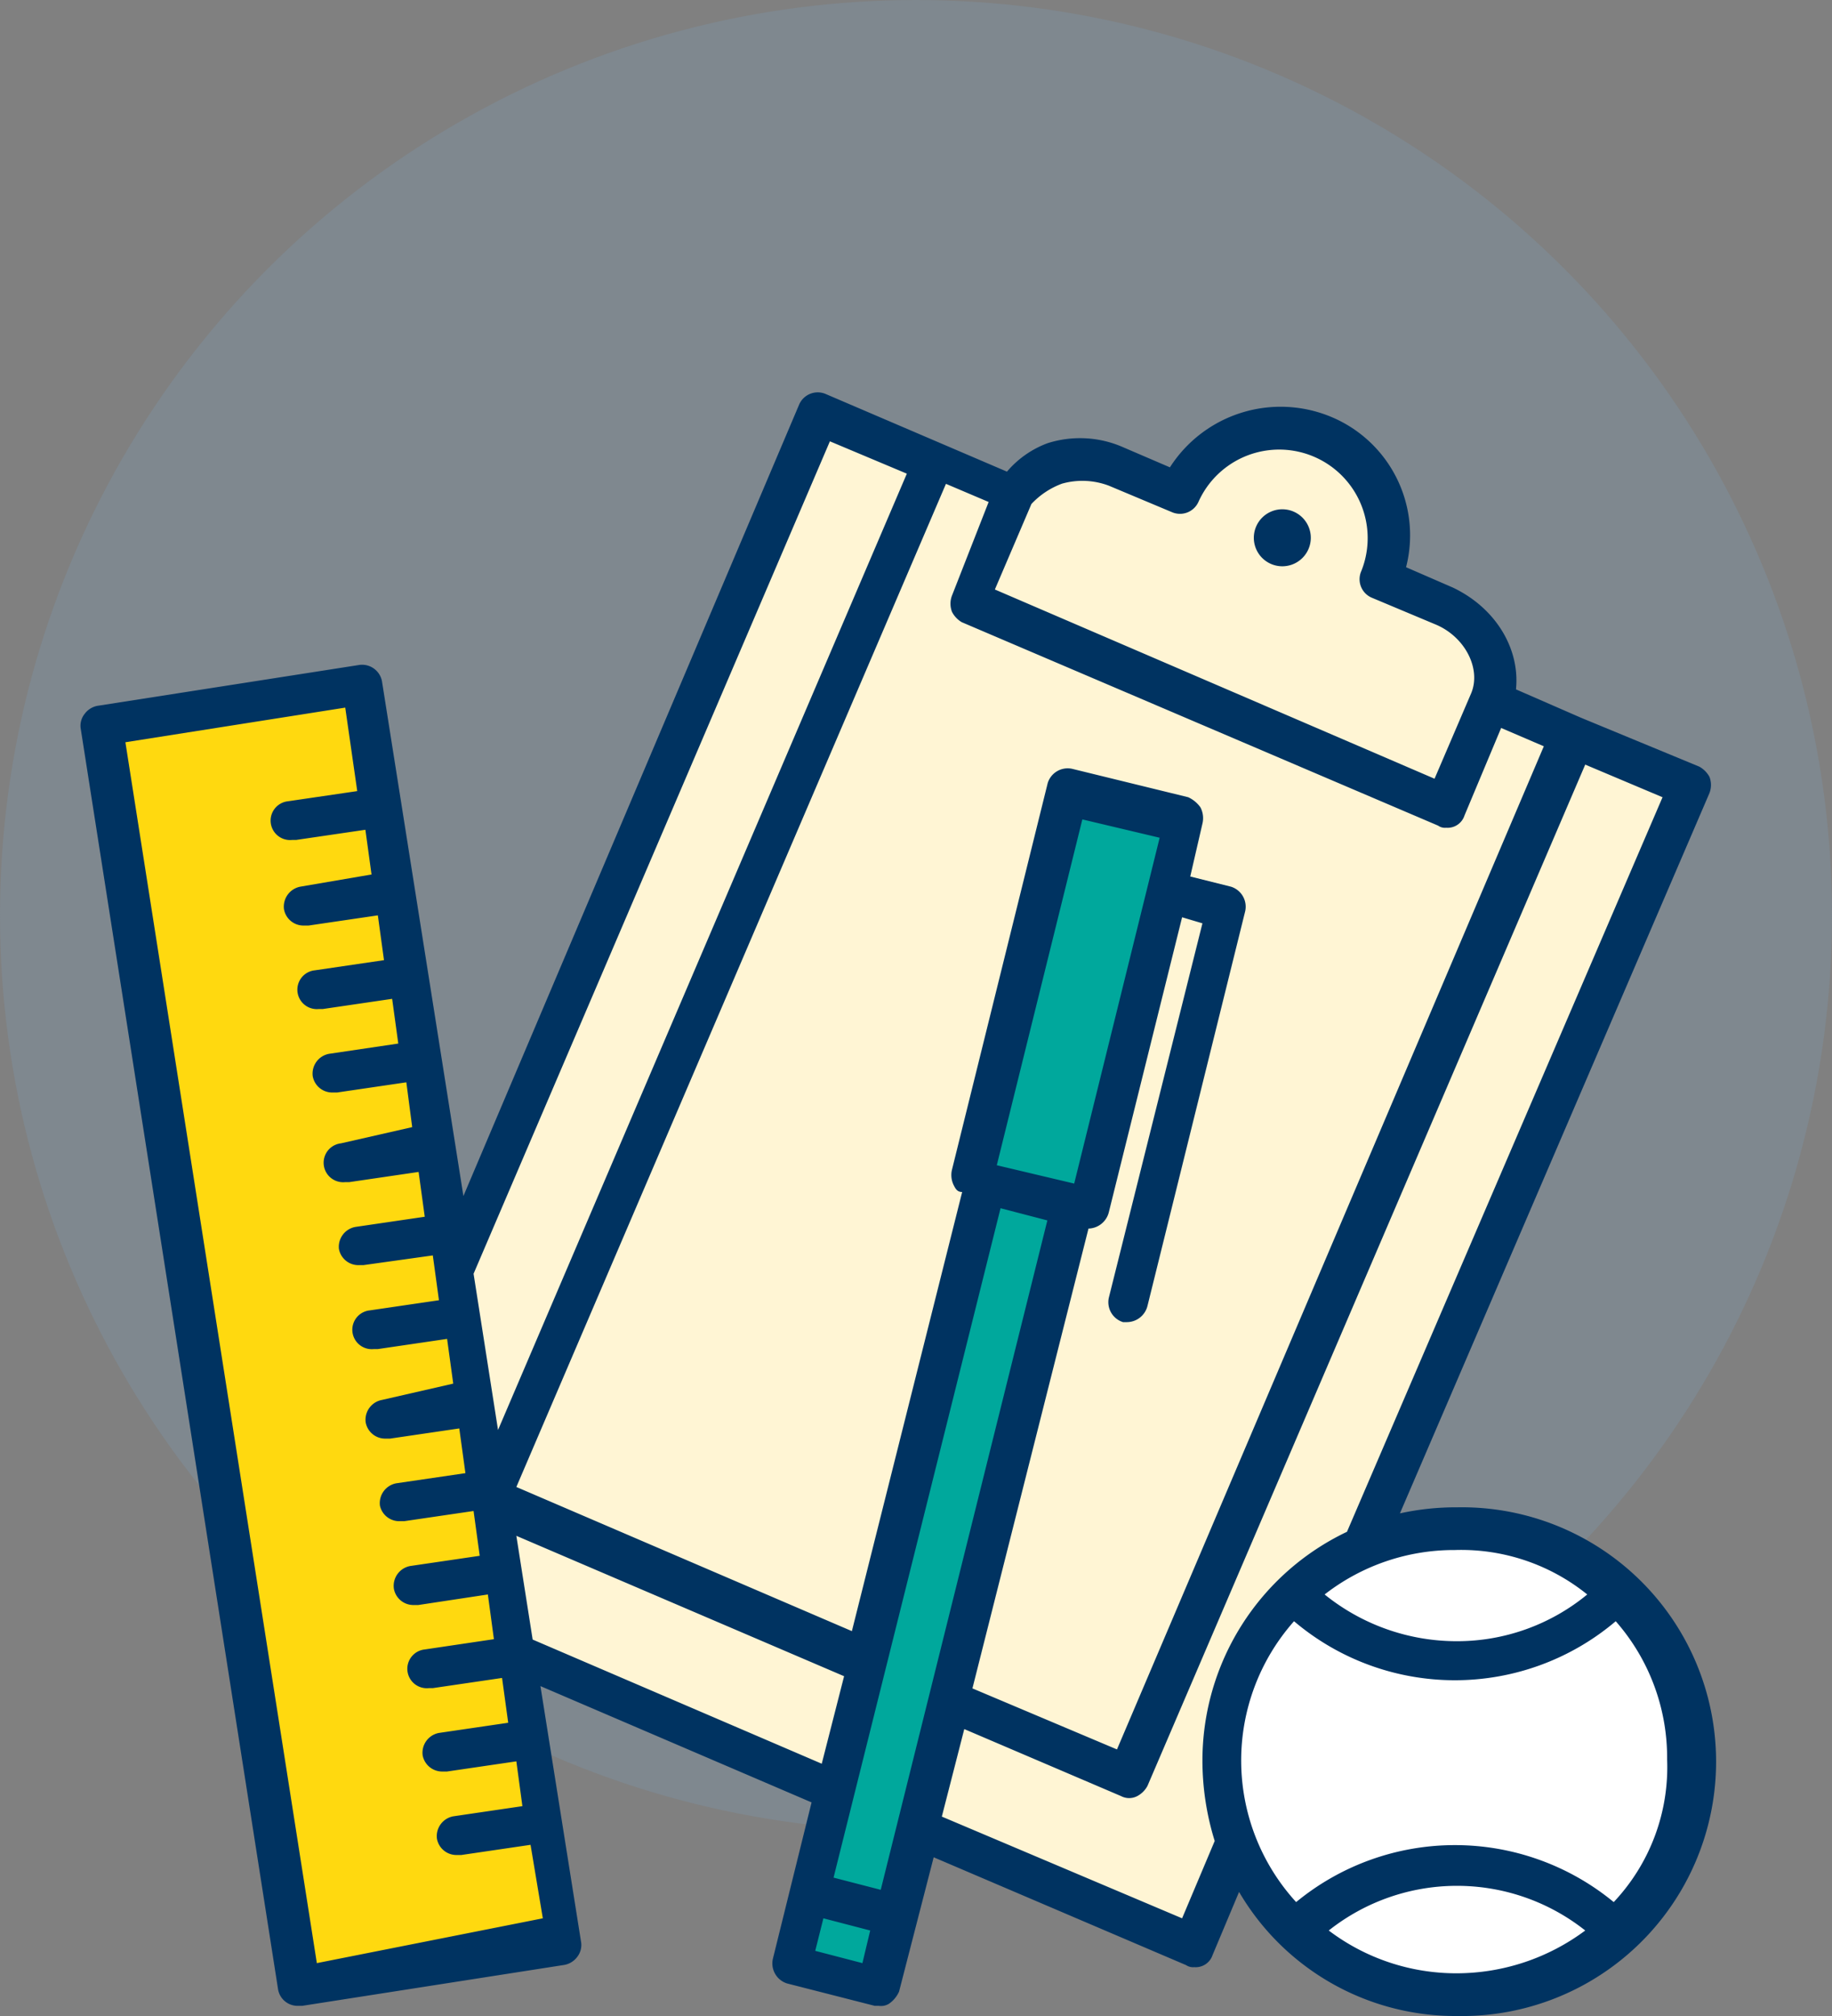 <svg xmlns="http://www.w3.org/2000/svg" viewBox="0 0 200 220"><rect x="0" y="0" width="200" height="220" fill="#808080" stroke="none"/><defs><style>.cls-1{fill:#7e99b1;opacity:0.3;}.cls-2{fill:#fff5d4;}.cls-3{fill:#fff;}.cls-4{fill:#00a89c;}.cls-5{fill:#ffd90f;}.cls-6{fill:#003361;}</style></defs><g id="Layer_2" data-name="Layer 2"><g id="art"><ellipse class="cls-1" cx="100" cy="99.9" rx="100" ry="99.9"/><path class="cls-2" d="M162.22,76.89l1.14-3.83-2.42-3.42s-8.9-5.77-8.78-5.77,0-3.66,0-3.66l-2.83-8.36-5-2.89-3.07-1.71s-6.36,1.18-6.53.89-5.14,4.66-5.14,4.66-7.79-1.9-8.26-1.9-5.07-1.06-5.43-1.06-5.42,4.25-5.42,4.25l-.21.46L89,45.4,49.89,134.8l6.48,46.8L129,211.78l55.25-125.4Z"/><ellipse class="cls-3" cx="159.06" cy="192.47" rx="24.78" ry="24.75"/><polygon class="cls-4" points="116.2 87.47 106.63 127.41 105.78 138.79 86.39 214.23 95.84 217.1 117.09 131.85 118.98 130.44 128.68 89.44 116.2 87.47"/><polygon class="cls-5" points="11.44 79.61 32.44 217.1 61.52 211.78 39.23 75.41 11.44 79.61"/><path class="cls-6" d="M159.06,164.49a28.4,28.4,0,0,0-6.23.66l33.79-78.6a2.46,2.46,0,0,0,0-1.78,2.82,2.82,0,0,0-1.11-1.11l-12.9-5.33-7.11-3.1c.45-4.45-2.22-8.89-6.89-11.11L153.5,61.9a14,14,0,0,0-8.23-16.43A14.35,14.35,0,0,0,127.72,51L122.6,48.8a11.68,11.68,0,0,0-8.22-.44,10.67,10.67,0,0,0-4.45,3.11L90.15,43a2.21,2.21,0,0,0-2.89,1.11L50.59,130.52,41.7,74.34a2.21,2.21,0,0,0-2.45-1.78L10.8,77a2.26,2.26,0,0,0-1.55.89,2.08,2.08,0,0,0-.45,1.55L30.36,217.11a2.16,2.16,0,0,0,2.22,1.78H33l28.45-4.44a2.28,2.28,0,0,0,1.56-.89,2.12,2.12,0,0,0,.44-1.55L59,184,88.6,196.69l-4.23,17.09a2.29,2.29,0,0,0,1.56,2.67l9.56,2.44h.44a1.66,1.66,0,0,0,1.11-.22,3.21,3.21,0,0,0,1.11-1.33l3.78-14.66,27.56,11.77a1.36,1.36,0,0,0,.89.22,1.94,1.94,0,0,0,2-1.33l2.89-6.88A27.37,27.37,0,0,0,159.06,220a27.76,27.76,0,1,0,0-55.51Zm-.23,4.66A21.9,21.9,0,0,1,173.28,174a22.34,22.34,0,0,1-14.22,5.1,22.94,22.94,0,0,1-14.45-5.1A23,23,0,0,1,158.83,169.15ZM112.6,55a8.71,8.71,0,0,1,3.34-2.22,8.2,8.2,0,0,1,5.11.22l6.89,2.89a2.21,2.21,0,0,0,2.89-1.11,9.66,9.66,0,0,1,17.78,7.55,2.19,2.19,0,0,0,1.11,2.88l6.89,2.89c3.33,1.33,5.11,4.89,4,7.55l-4,9.33-48-20.65Zm-4.67-.22-4,10.21a2.46,2.46,0,0,0,0,1.78A2.76,2.76,0,0,0,105,67.9l52,22.2a1.28,1.28,0,0,0,.88.23,1.94,1.94,0,0,0,2-1.34l4-9.55,4.66,2L121.94,190.91l-15.78-6.66,12.67-50.18a2.35,2.35,0,0,0,2.22-1.78l8-32.19,2.22.66-10.22,40.86a2.28,2.28,0,0,0,1.55,2.66h.45a2.33,2.33,0,0,0,2.22-1.77l10.67-43.08a2.29,2.29,0,0,0-1.56-2.67l-4.44-1.11,1.33-5.77a2.54,2.54,0,0,0-.22-1.78A3.37,3.37,0,0,0,129.72,87l-12.67-3.1a2.28,2.28,0,0,0-2.67,1.55l-10.45,42.19a2.49,2.49,0,0,0,.23,1.78c.22.44.44.66.88.66L93,178,56.37,162.27,103.27,52.8Zm9.34,74.38-8.45-2,9.34-37.74,8.44,2Zm-26.67-81L99,51.69,54.37,156.05,51.7,139ZM59.26,209.34l-24.67,4.89L13.69,81l24-3.78L39,86.33l-7.56,1.11a2.12,2.12,0,0,0,.45,4.22h.44l7.56-1.11.67,4.88-7.78,1.33A2.22,2.22,0,0,0,31,99.21,2.16,2.16,0,0,0,33.25,101h.45l7.55-1.11.67,4.89-7.56,1.11a2.12,2.12,0,0,0,.45,4.22h.44L42.81,109l.67,4.88L35.92,115a2.2,2.2,0,0,0-1.78,2.44,2.16,2.16,0,0,0,2.22,1.78h.45l7.55-1.11L45,123l-7.78,1.77A2.12,2.12,0,0,0,37.7,129h.44l7.56-1.11.67,4.89-7.56,1.11A2.2,2.2,0,0,0,37,136.29a2.16,2.16,0,0,0,2.22,1.77h.45L47.25,137l.67,4.89L40.36,143a2.12,2.12,0,0,0,.45,4.22h.44l7.56-1.11.67,4.88-7.78,1.78a2.2,2.2,0,0,0-1.78,2.44,2.16,2.16,0,0,0,2.22,1.78h.45l7.55-1.11.67,4.88-7.56,1.11a2.2,2.2,0,0,0-1.77,2.45A2.16,2.16,0,0,0,43.7,166h.44l7.56-1.11.67,4.89-7.56,1.11A2.2,2.2,0,0,0,43,173.37a2.16,2.16,0,0,0,2.22,1.78h.45L53.26,174l.66,4.88L46.37,180a2.12,2.12,0,0,0,.44,4.22h.44l7.56-1.11.67,4.89-7.56,1.11a2.2,2.2,0,0,0-1.78,2.44,2.17,2.17,0,0,0,2.23,1.77h.44l7.56-1.11.66,4.89-7.55,1.11a2.2,2.2,0,0,0-1.78,2.44,2.16,2.16,0,0,0,2.22,1.78h.45l7.55-1.11Zm-1.11-30.42L56.37,167.6l35.78,15.32-2.44,9.55Zm36,35.31L89,212.89l.89-3.55L95,210.67Zm2-8L91,204.9l18.23-73.05,5.11,1.33Zm36.46-5.33-3.56,8.44-26.23-11.1,2.45-9.55L122.38,196a1.91,1.91,0,0,0,1.78,0,2.7,2.7,0,0,0,1.11-1.11L173.06,83.44,181.5,87l-34.45,80.16A27.65,27.65,0,0,0,131.27,192,29.57,29.57,0,0,0,132.61,200.9Zm26.45,14.44a23.06,23.06,0,0,1-14-4.67,22.54,22.54,0,0,1,28,0A23.54,23.54,0,0,1,159.06,215.34Zm17.11-7.77a27.27,27.27,0,0,0-34.67,0,22.9,22.9,0,0,1-.23-30.65,27.16,27.16,0,0,0,35.12,0A22.57,22.57,0,0,1,182,192,21.46,21.46,0,0,1,176.17,207.57ZM141.22,55.83a3.11,3.11,0,1,0,1.63,4.08A3.11,3.11,0,0,0,141.22,55.83Z"/></g></g></svg>